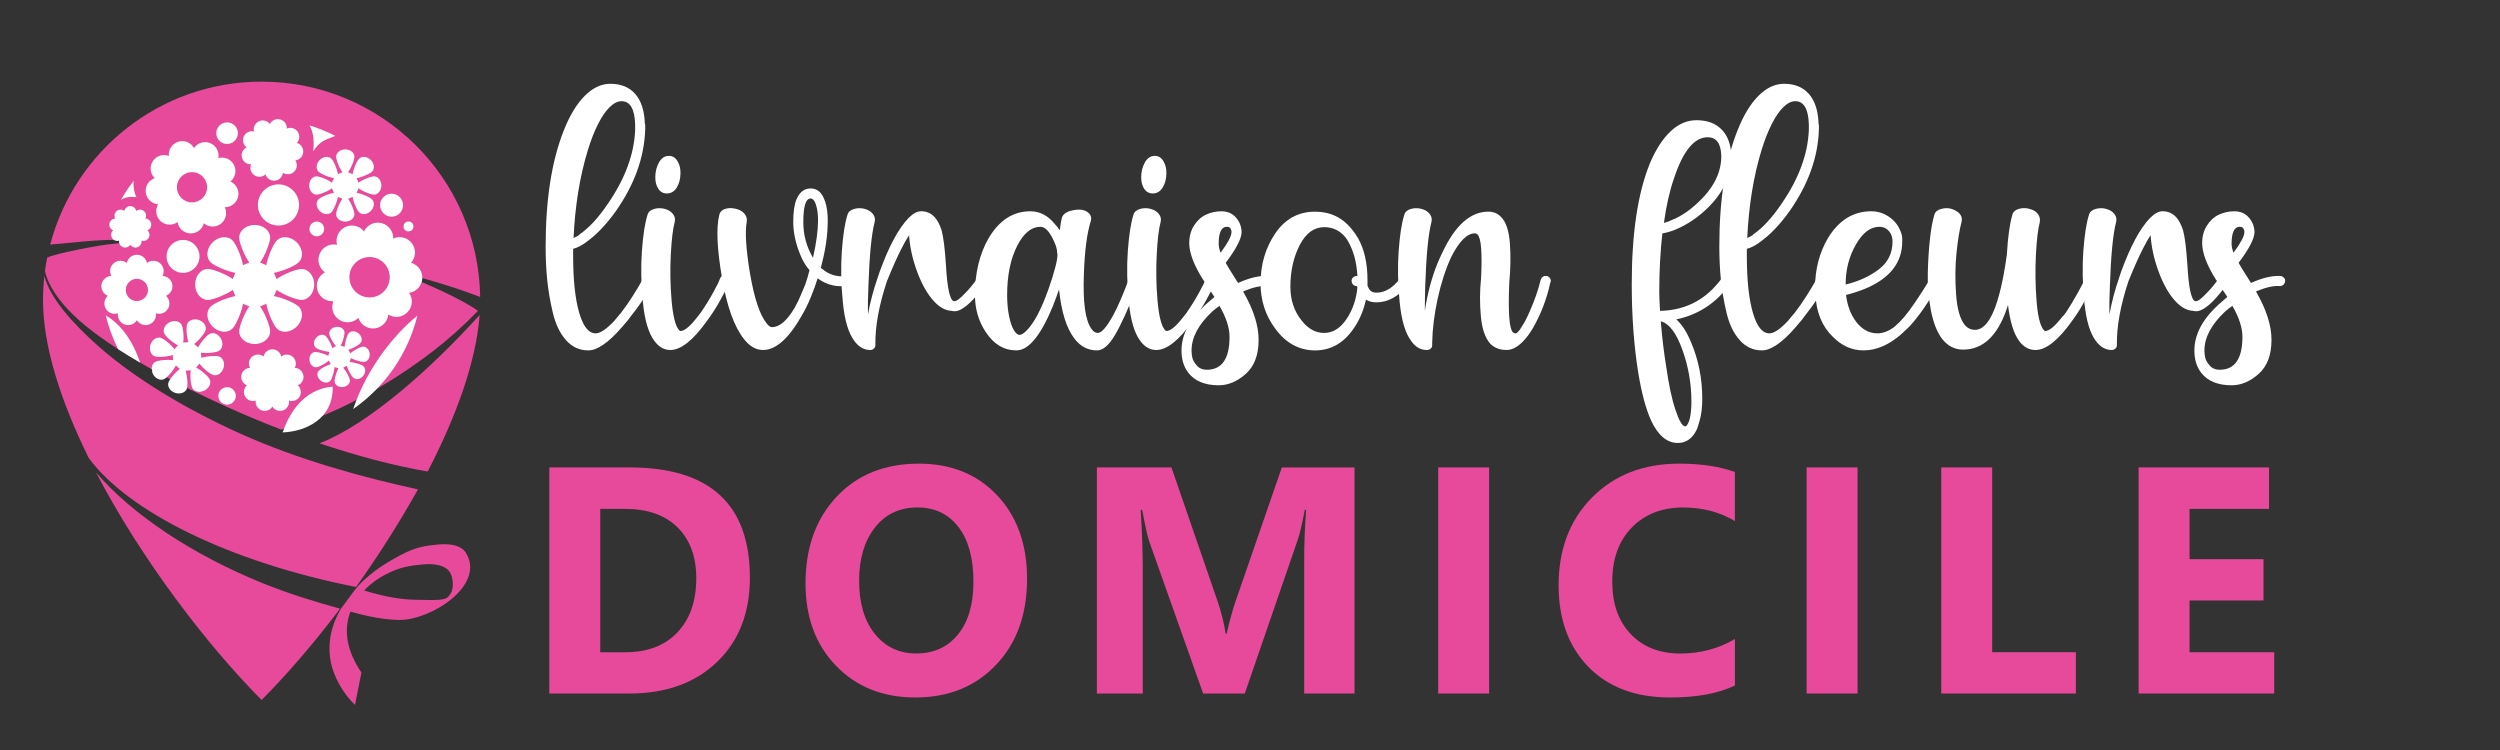 <?xml version="1.0" encoding="utf-8"?>
<!-- Generator: Adobe Illustrator 16.0.0, SVG Export Plug-In . SVG Version: 6.00 Build 0)  -->
<!DOCTYPE svg PUBLIC "-//W3C//DTD SVG 1.1 Basic//EN" "http://www.w3.org/Graphics/SVG/1.1/DTD/svg11-basic.dtd">
<svg version="1.1" baseProfile="basic" id="Calque_1" xmlns:x="http://ns.adobe.com/Extensibility/1.0/" xmlns:i="http://ns.adobe.com/AdobeIllustrator/10.0/" xmlns:graph="http://ns.adobe.com/Graphs/1.0/"
	 xmlns="http://www.w3.org/2000/svg" xmlns:xlink="http://www.w3.org/1999/xlink" x="0px" y="0px" width="200px" height="60px"
	 viewBox="0 0 200 60" xml:space="preserve">
<rect x="0" y="0" width="200" height="60" fill="#333333" stroke="none"/>
<path fill-rule="evenodd" clip-rule="evenodd" fill="#E74A9A" d="M20.929,55.999c-4.356-4.373-9.636-11.274-13.248-18.21
	c2.891,3.397,7.781,6.604,13.205,8.813c2.044,0.833,4.193,1.512,6.32,2.091C25.086,51.495,22.912,54.009,20.929,55.999
	L20.929,55.999z M32.091,44.384L32.091,44.384c-1.425,0.754-2.878,1.686-3.847,2.999l-0.983,1.334
	c-0.733,1.257-1.074,2.646-0.813,4.164c0.148,0.86,0.644,1.95,1.335,2.833c0.191,0.245,0.398,0.474,0.616,0.678l0.515-2.591
	c-0.563-0.812-0.963-1.749-1.094-2.512c-0.149-0.869-0.052-1.66,0.215-2.363c1.466,0.421,2.76,0.65,3.872,0.669
	c2.556,0.044,6.987-2.777,5.355-5.389c-0.339-0.541-1.152-0.741-2.178-0.648C34.057,43.651,33.283,43.754,32.091,44.384
	L32.091,44.384z M29.36,47.309L29.36,47.309c-0.095-0.027-0.254-0.056-0.187-0.125c0.483-0.492,1.05-0.898,1.635-1.208
	c1.171-0.619,2.026-0.732,3.038-0.824c1.016-0.092,1.819,0.104,2.152,0.637c0.265,0.423,0.366,1.433-0.08,1.863
	c-0.223,0.413-0.989,0.358-2.666,0.33C32.093,47.962,30.896,47.76,29.36,47.309L29.36,47.309z M7.101,36.645L7.101,36.645
	c3.144,4.272,11.196,8.306,21.384,10.314c1.712-2.385,3.514-5.23,4.954-7.81c-4.393-0.949-9.64-2.383-14.326-4.509
	c-4.288-1.945-8.287-4.337-11.222-6.924c-2.059-1.814-3.907-3.892-4.342-5.642C3.478,22.713,3.44,23.362,3.44,24.02
	C3.44,27.738,4.894,32.17,7.101,36.645L7.101,36.645z M3.596,21.683L3.596,21.683c0.048-0.362,0.108-0.721,0.179-1.075
	c0.742-0.353,4.279-1.026,5.211-1.092l1.438-0.16c-0.351-0.031-0.697-0.153-1.081-0.161c-1.613-0.032-3.507,0.225-5.328,0.37
	c1.97-7.5,8.795-13.034,16.914-13.034c9.572,0,17.348,7.691,17.486,17.23c-0.081-0.034-0.145-0.06-0.187-0.075
	c-2.146-0.803-4.465-1.495-6.935-2.083c2.822,1.021,5.816,2.432,6.944,3.266c-1.152,1.194-2.36,2.271-3.608,3.232
	c-3.599,2.771-8.116,5.26-12.134,6.263c-1.467-0.562-2.928-1.171-4.352-1.817c-5.247-2.38-9.905-5.046-12.276-7.351
	C4.759,24.118,3.875,22.909,3.596,21.683L3.596,21.683z M38.373,25.193L38.373,25.193c-0.286,3.769-1.889,8.153-4.159,12.527
	c-2.632-0.447-5.61-1.231-8.654-2.254C29.375,33.997,34.386,29.611,38.373,25.193z"/>
<g>
	<circle fill-rule="evenodd" clip-rule="evenodd" fill="#FFFFFF" cx="14.643" cy="20.512" r="1.317"/>
	<circle fill-rule="evenodd" clip-rule="evenodd" fill="#FFFFFF" cx="18.166" cy="10.656" r="0.864"/>
	<circle fill-rule="evenodd" clip-rule="evenodd" fill="#FFFFFF" cx="31.326" cy="16.415" r="0.919"/>
	<circle fill-rule="evenodd" clip-rule="evenodd" fill="#FFFFFF" cx="18.167" cy="31.671" r="0.698"/>
	<circle fill-rule="evenodd" clip-rule="evenodd" fill="#FFFFFF" cx="25.344" cy="18.314" r="0.589"/>
	<path fill-rule="evenodd" clip-rule="evenodd" fill="#FFFFFF" d="M22.278,18.043c0.907,0,1.646-0.74,1.646-1.647
		s-0.74-1.647-1.646-1.647c-0.907,0-1.647,0.74-1.647,1.647S21.371,18.043,22.278,18.043z"/>
	<path fill-rule="evenodd" clip-rule="evenodd" fill="#FFFFFF" d="M32.882,21.023c0.551,0.15,0.939,0.671,0.901,1.264
		s-0.49,1.059-1.056,1.138c0.325,0.47,0.287,1.118-0.122,1.547c-0.41,0.429-1.057,0.496-1.54,0.193
		c-0.053,0.568-0.498,1.041-1.088,1.106s-1.128-0.299-1.304-0.842c-0.405,0.402-1.051,0.478-1.545,0.148
		c-0.493-0.329-0.672-0.954-0.457-1.483c-0.569,0.047-1.112-0.31-1.279-0.879c-0.167-0.569,0.098-1.163,0.603-1.43
		c-0.466-0.33-0.652-0.952-0.414-1.496s0.823-0.828,1.381-0.708c-0.145-0.552,0.112-1.149,0.644-1.412
		c0.532-0.263,1.162-0.105,1.513,0.345c0.244-0.517,0.824-0.808,1.401-0.667c0.576,0.14,0.957,0.667,0.937,1.237
		c0.519-0.239,1.151-0.089,1.502,0.389C33.312,19.952,33.265,20.6,32.882,21.023L32.882,21.023z M29.565,20.563
		c-0.892,0-1.615,0.723-1.615,1.615c0,0.892,0.723,1.615,1.615,1.615s1.615-0.723,1.615-1.615
		C31.18,21.286,30.457,20.563,29.565,20.563z"/>
	<path fill-rule="evenodd" clip-rule="evenodd" fill="#FFFFFF" d="M23.749,11.434c0.319,0.095,0.538,0.404,0.508,0.748
		c-0.03,0.344-0.299,0.61-0.63,0.649c0.184,0.278,0.153,0.655-0.091,0.9c-0.245,0.245-0.622,0.275-0.899,0.092
		c-0.038,0.331-0.304,0.6-0.648,0.631c-0.344,0.03-0.653-0.189-0.749-0.507c-0.242,0.229-0.618,0.264-0.902,0.066
		c-0.283-0.198-0.379-0.564-0.247-0.87c-0.333,0.02-0.644-0.195-0.733-0.529c-0.09-0.334,0.072-0.676,0.369-0.825
		c-0.267-0.198-0.368-0.563-0.222-0.876s0.49-0.471,0.813-0.395c-0.077-0.324,0.08-0.668,0.394-0.814
		c0.313-0.146,0.678-0.046,0.877,0.22c0.149-0.297,0.491-0.46,0.825-0.371s0.549,0.4,0.53,0.733c0.305-0.132,0.671-0.037,0.87,0.246
		C24.012,10.815,23.977,11.193,23.749,11.434z"/>
	<path fill-rule="evenodd" clip-rule="evenodd" fill="#FFFFFF" d="M18.437,14.52c0.457,0.205,0.723,0.708,0.61,1.215
		s-0.566,0.851-1.066,0.843c0.218,0.45,0.098,1.006-0.314,1.323c-0.412,0.316-0.98,0.287-1.358-0.041
		c-0.122,0.485-0.572,0.834-1.091,0.812c-0.52-0.023-0.936-0.41-1.015-0.904c-0.405,0.293-0.974,0.272-1.357-0.08
		c-0.383-0.351-0.453-0.916-0.196-1.345c-0.499-0.036-0.921-0.418-0.988-0.934c-0.067-0.515,0.241-0.993,0.714-1.157
		c-0.359-0.348-0.437-0.912-0.158-1.35s0.823-0.606,1.291-0.427c-0.051-0.498,0.252-0.979,0.748-1.135s1.02,0.065,1.263,0.502
		c0.28-0.415,0.822-0.588,1.302-0.389c0.48,0.199,0.74,0.706,0.645,1.197c0.481-0.137,1.008,0.077,1.248,0.539
		C18.952,13.65,18.825,14.205,18.437,14.52L18.437,14.52z M15.361,13.772c-0.668,0-1.209,0.541-1.209,1.209s0.542,1.209,1.209,1.209
		s1.209-0.542,1.209-1.209S16.029,13.772,15.361,13.772z"/>
	<path fill-rule="evenodd" clip-rule="evenodd" fill="#FFFFFF" d="M12.995,22.076c0.383,0.011,0.718,0.289,0.788,0.68
		c0.069,0.392-0.151,0.768-0.507,0.909c0.287,0.254,0.365,0.683,0.166,1.028c-0.199,0.345-0.609,0.491-0.973,0.37
		c0.056,0.379-0.159,0.758-0.534,0.894c-0.374,0.136-0.782-0.016-0.983-0.342c-0.2,0.326-0.609,0.478-0.983,0.342
		s-0.59-0.515-0.534-0.894c-0.363,0.121-0.774-0.025-0.973-0.37c-0.199-0.345-0.121-0.773,0.166-1.028
		c-0.356-0.141-0.576-0.517-0.507-0.909c0.069-0.392,0.405-0.669,0.788-0.68c-0.182-0.337-0.109-0.767,0.196-1.023
		c0.305-0.255,0.741-0.253,1.041-0.015c0.077-0.375,0.409-0.657,0.807-0.657c0.398,0,0.73,0.282,0.807,0.658
		c0.3-0.238,0.736-0.241,1.041,0.015C13.104,21.31,13.177,21.739,12.995,22.076L12.995,22.076z M10.951,22.305
		c-0.491,0-0.889,0.398-0.889,0.889c0,0.491,0.398,0.89,0.889,0.89s0.89-0.398,0.89-0.89C11.84,22.703,11.442,22.305,10.951,22.305z
		"/>
	<path fill-rule="evenodd" clip-rule="evenodd" fill="#FFFFFF" d="M23.58,29.43c0.335,0.009,0.629,0.253,0.69,0.596
		s-0.132,0.673-0.444,0.796c0.251,0.222,0.319,0.598,0.145,0.9c-0.174,0.303-0.534,0.431-0.853,0.324
		c0.049,0.332-0.14,0.664-0.467,0.783s-0.686-0.014-0.861-0.299c-0.176,0.285-0.534,0.418-0.861,0.299s-0.517-0.451-0.468-0.783
		c-0.318,0.106-0.678-0.021-0.852-0.324c-0.174-0.302-0.105-0.677,0.145-0.9c-0.312-0.124-0.505-0.453-0.444-0.796
		c0.061-0.343,0.354-0.587,0.69-0.596c-0.16-0.295-0.096-0.672,0.172-0.896c0.267-0.224,0.648-0.222,0.912-0.013
		c0.067-0.329,0.358-0.576,0.707-0.576s0.64,0.248,0.707,0.577c0.263-0.209,0.645-0.211,0.912,0.013S23.739,29.135,23.58,29.43z"/>
	<path fill-rule="evenodd" clip-rule="evenodd" fill="#FFFFFF" d="M11.629,17.487c0.226,0.006,0.424,0.17,0.465,0.402
		c0.041,0.231-0.089,0.453-0.299,0.536c0.169,0.15,0.215,0.403,0.098,0.606c-0.117,0.203-0.359,0.29-0.574,0.218
		c0.033,0.224-0.094,0.447-0.315,0.528c-0.221,0.08-0.462-0.009-0.58-0.202c-0.119,0.193-0.36,0.282-0.581,0.202
		c-0.22-0.081-0.348-0.304-0.314-0.528c-0.214,0.072-0.457-0.015-0.574-0.218c-0.117-0.203-0.071-0.456,0.098-0.606
		c-0.21-0.083-0.34-0.305-0.299-0.536c0.041-0.231,0.238-0.396,0.464-0.402c-0.107-0.199-0.064-0.452,0.115-0.603
		c0.18-0.151,0.438-0.149,0.614-0.009c0.046-0.221,0.242-0.388,0.477-0.388c0.234,0,0.431,0.167,0.476,0.388
		c0.177-0.14,0.434-0.142,0.614,0.009C11.694,17.035,11.737,17.288,11.629,17.487z"/>
	<path fill-rule="evenodd" clip-rule="evenodd" fill="#FFFFFF" d="M27.917,13.674c0.075-0.117,0.14-0.242,0.198-0.368
		c0.087-0.187,0.237-0.557,0.237-0.763c0-0.056-0.01-0.112-0.028-0.165c-0.102-0.282-0.419-0.427-0.702-0.427
		c-0.284,0-0.601,0.145-0.703,0.427c-0.019,0.053-0.029,0.108-0.029,0.165c0,0.207,0.15,0.576,0.237,0.763
		c0.058,0.126,0.124,0.251,0.198,0.368l0.071,0.111l-0.125,0.043c-0.04,0.014-0.079,0.03-0.117,0.048l-0.119,0.058l-0.028-0.129
		c-0.03-0.135-0.072-0.27-0.12-0.4c-0.071-0.194-0.226-0.562-0.372-0.707c-0.04-0.04-0.086-0.072-0.137-0.096
		c-0.271-0.127-0.598-0.006-0.798,0.195c-0.201,0.2-0.322,0.527-0.195,0.798c0.024,0.051,0.056,0.097,0.096,0.137
		c0.146,0.146,0.514,0.301,0.707,0.372c0.13,0.048,0.265,0.09,0.4,0.12l0.129,0.029l-0.058,0.119
		c-0.019,0.038-0.035,0.077-0.049,0.117l-0.042,0.125l-0.112-0.071c-0.117-0.074-0.242-0.14-0.368-0.198
		c-0.187-0.087-0.557-0.237-0.763-0.237c-0.057,0-0.112,0.01-0.165,0.029c-0.282,0.102-0.427,0.418-0.427,0.702
		s0.145,0.601,0.427,0.702c0.053,0.02,0.108,0.029,0.165,0.029c0.206,0,0.576-0.15,0.763-0.237c0.126-0.058,0.25-0.124,0.368-0.198
		l0.111-0.071l0.043,0.125c0.014,0.04,0.03,0.079,0.048,0.117l0.058,0.119l-0.129,0.028c-0.135,0.03-0.27,0.072-0.4,0.12
		c-0.193,0.071-0.561,0.227-0.707,0.373c-0.04,0.04-0.072,0.086-0.096,0.137c-0.127,0.271-0.006,0.597,0.195,0.798
		s0.527,0.322,0.798,0.195c0.05-0.024,0.097-0.056,0.137-0.096c0.146-0.146,0.301-0.514,0.372-0.707c0.048-0.13,0.09-0.265,0.12-0.4
		l0.028-0.129l0.119,0.058c0.038,0.019,0.077,0.035,0.117,0.048l0.125,0.043l-0.071,0.111c-0.075,0.117-0.14,0.242-0.198,0.367
		c-0.086,0.187-0.237,0.557-0.237,0.763c0,0.057,0.01,0.112,0.029,0.165c0.102,0.282,0.418,0.427,0.703,0.427
		c0.283,0,0.6-0.145,0.702-0.427c0.019-0.053,0.028-0.108,0.028-0.165c0-0.207-0.15-0.576-0.237-0.763
		c-0.058-0.125-0.124-0.25-0.198-0.367l-0.071-0.111l0.125-0.043c0.04-0.014,0.079-0.03,0.117-0.048l0.119-0.058l0.028,0.129
		c0.03,0.135,0.072,0.27,0.12,0.4c0.07,0.193,0.227,0.562,0.372,0.707c0.04,0.04,0.086,0.072,0.138,0.096
		c0.271,0.127,0.598,0.006,0.797-0.195c0.201-0.201,0.323-0.527,0.195-0.798c-0.024-0.051-0.056-0.097-0.096-0.137
		c-0.146-0.146-0.514-0.301-0.707-0.373c-0.13-0.047-0.265-0.089-0.4-0.12l-0.129-0.028l0.058-0.119
		c0.019-0.038,0.035-0.077,0.049-0.117l0.043-0.125l0.111,0.071c0.117,0.075,0.242,0.14,0.368,0.198
		c0.187,0.086,0.556,0.237,0.762,0.237c0.058,0,0.113-0.01,0.166-0.029c0.282-0.101,0.426-0.418,0.426-0.702
		s-0.144-0.601-0.426-0.702c-0.053-0.019-0.108-0.029-0.166-0.029c-0.206,0-0.575,0.15-0.762,0.237
		c-0.126,0.058-0.251,0.124-0.368,0.198l-0.111,0.071l-0.043-0.125c-0.014-0.04-0.03-0.079-0.049-0.117l-0.058-0.119l0.129-0.029
		c0.136-0.03,0.271-0.072,0.4-0.12c0.193-0.071,0.562-0.227,0.707-0.372c0.04-0.04,0.071-0.086,0.096-0.137
		c0.128-0.271,0.006-0.598-0.195-0.798c-0.199-0.201-0.526-0.322-0.797-0.195c-0.052,0.024-0.098,0.056-0.138,0.096
		c-0.146,0.146-0.302,0.513-0.372,0.707c-0.048,0.13-0.09,0.265-0.12,0.4l-0.028,0.129l-0.119-0.058
		c-0.038-0.019-0.077-0.035-0.117-0.048l-0.125-0.043L27.917,13.674z"/>
	<path fill-rule="evenodd" clip-rule="evenodd" fill="#FFFFFF" d="M28.167,28.693c0.104,0.051,0.215,0.094,0.325,0.131
		c0.163,0.055,0.485,0.146,0.658,0.126c0.047-0.005,0.092-0.019,0.134-0.04c0.226-0.111,0.316-0.388,0.29-0.624
		s-0.177-0.487-0.42-0.545c-0.047-0.011-0.094-0.014-0.141-0.009c-0.172,0.02-0.466,0.179-0.614,0.269
		c-0.1,0.061-0.197,0.126-0.288,0.2l-0.087,0.071l-0.048-0.102c-0.016-0.032-0.033-0.063-0.052-0.093l-0.06-0.095l0.106-0.037
		c0.11-0.038,0.219-0.085,0.322-0.137c0.155-0.077,0.447-0.241,0.555-0.376c0.029-0.037,0.052-0.078,0.067-0.123
		c0.081-0.238-0.051-0.498-0.236-0.646c-0.186-0.148-0.468-0.219-0.683-0.088c-0.04,0.024-0.076,0.056-0.105,0.093
		c-0.108,0.135-0.204,0.456-0.245,0.624c-0.027,0.113-0.05,0.229-0.063,0.345l-0.012,0.112l-0.106-0.038
		c-0.034-0.012-0.067-0.022-0.102-0.03l-0.11-0.025l0.049-0.101c0.052-0.104,0.095-0.214,0.131-0.325
		c0.055-0.164,0.145-0.486,0.126-0.658c-0.005-0.047-0.019-0.092-0.039-0.135c-0.111-0.225-0.388-0.316-0.625-0.29
		c-0.236,0.026-0.486,0.176-0.544,0.42c-0.011,0.046-0.014,0.093-0.009,0.14c0.02,0.172,0.179,0.467,0.269,0.614
		c0.061,0.099,0.126,0.197,0.2,0.288l0.071,0.087l-0.102,0.049c-0.032,0.015-0.063,0.032-0.093,0.051l-0.095,0.061l-0.036-0.107
		c-0.038-0.11-0.085-0.218-0.137-0.322c-0.077-0.155-0.241-0.447-0.376-0.555c-0.037-0.029-0.078-0.052-0.123-0.067
		c-0.238-0.081-0.498,0.051-0.646,0.237s-0.219,0.469-0.088,0.683c0.025,0.04,0.056,0.075,0.093,0.105
		c0.136,0.108,0.457,0.203,0.625,0.244c0.113,0.027,0.229,0.05,0.344,0.063l0.113,0.012l-0.038,0.106
		c-0.012,0.033-0.022,0.067-0.03,0.102l-0.025,0.11l-0.101-0.05c-0.104-0.051-0.215-0.094-0.325-0.131
		c-0.164-0.055-0.486-0.146-0.658-0.126c-0.047,0.005-0.092,0.019-0.135,0.04c-0.225,0.111-0.316,0.388-0.29,0.624
		c0.026,0.236,0.176,0.486,0.42,0.545c0.046,0.011,0.093,0.014,0.14,0.009c0.172-0.019,0.467-0.179,0.614-0.269
		c0.1-0.06,0.198-0.126,0.289-0.2l0.087-0.071l0.048,0.102c0.015,0.032,0.033,0.063,0.051,0.093l0.061,0.095l-0.107,0.037
		c-0.11,0.038-0.218,0.085-0.322,0.137c-0.155,0.077-0.447,0.241-0.555,0.376c-0.029,0.037-0.052,0.078-0.067,0.123
		c-0.081,0.238,0.051,0.498,0.236,0.646c0.186,0.148,0.469,0.219,0.683,0.088c0.04-0.025,0.075-0.056,0.105-0.093
		c0.108-0.135,0.203-0.457,0.244-0.624c0.028-0.113,0.051-0.229,0.063-0.345l0.012-0.112l0.106,0.038
		c0.033,0.012,0.067,0.021,0.102,0.029l0.11,0.025l-0.05,0.101c-0.051,0.104-0.094,0.215-0.131,0.325
		c-0.054,0.164-0.146,0.486-0.126,0.658c0.005,0.047,0.019,0.092,0.04,0.135c0.111,0.225,0.388,0.316,0.624,0.29
		s0.486-0.176,0.545-0.42c0.011-0.046,0.014-0.093,0.008-0.14c-0.019-0.172-0.179-0.466-0.268-0.614
		c-0.061-0.1-0.127-0.197-0.2-0.288l-0.07-0.087l0.101-0.049c0.032-0.015,0.063-0.032,0.093-0.051l0.095-0.06l0.037,0.106
		c0.038,0.11,0.085,0.219,0.137,0.323c0.077,0.154,0.241,0.447,0.376,0.555c0.037,0.029,0.079,0.052,0.123,0.067
		c0.238,0.081,0.498-0.051,0.646-0.237s0.219-0.469,0.088-0.683c-0.025-0.04-0.056-0.076-0.093-0.105
		c-0.135-0.108-0.457-0.203-0.624-0.244c-0.113-0.028-0.229-0.05-0.345-0.063l-0.112-0.012l0.038-0.106
		c0.012-0.034,0.022-0.067,0.03-0.102l0.025-0.11L28.167,28.693z"/>
	<path fill-rule="evenodd" clip-rule="evenodd" fill="#FFFFFF" d="M19.854,24.639c-0.123,0.193-0.23,0.399-0.327,0.606
		c-0.109,0.235-0.207,0.48-0.283,0.727c-0.048,0.158-0.108,0.373-0.108,0.539c0,0.097,0.017,0.193,0.05,0.284
		c0.079,0.217,0.24,0.394,0.434,0.516c0.225,0.141,0.49,0.209,0.754,0.209s0.53-0.068,0.754-0.209
		c0.194-0.122,0.355-0.299,0.434-0.516c0.033-0.091,0.05-0.188,0.05-0.284c0-0.166-0.06-0.381-0.108-0.539
		c-0.076-0.247-0.174-0.492-0.283-0.727c-0.096-0.207-0.204-0.413-0.327-0.606l-0.087-0.137l0.153-0.053
		c0.067-0.023,0.132-0.05,0.196-0.082l0.146-0.071l0.035,0.158c0.049,0.224,0.119,0.445,0.197,0.66
		c0.089,0.243,0.193,0.485,0.314,0.714c0.077,0.146,0.187,0.34,0.304,0.457c0.069,0.069,0.148,0.124,0.236,0.166
		c0.208,0.098,0.449,0.109,0.671,0.058c0.259-0.059,0.495-0.198,0.682-0.385c0.187-0.187,0.326-0.423,0.385-0.682
		c0.051-0.223,0.04-0.463-0.058-0.671c-0.042-0.088-0.097-0.167-0.166-0.236c-0.117-0.117-0.311-0.227-0.457-0.304
		c-0.229-0.121-0.471-0.225-0.714-0.314c-0.214-0.079-0.436-0.148-0.659-0.197l-0.159-0.035l0.071-0.146
		c0.031-0.064,0.058-0.129,0.081-0.196l0.053-0.153l0.137,0.086c0.193,0.123,0.399,0.231,0.606,0.327
		c0.235,0.109,0.48,0.207,0.727,0.283c0.158,0.049,0.373,0.108,0.539,0.108c0.097,0,0.192-0.017,0.284-0.05
		c0.217-0.078,0.394-0.24,0.516-0.434c0.141-0.224,0.209-0.49,0.209-0.754s-0.068-0.53-0.209-0.754
		c-0.122-0.194-0.299-0.355-0.516-0.434c-0.092-0.033-0.188-0.05-0.284-0.05c-0.166,0-0.381,0.06-0.539,0.108
		c-0.247,0.077-0.492,0.174-0.727,0.283c-0.207,0.096-0.413,0.204-0.606,0.327l-0.137,0.087l-0.053-0.153
		c-0.023-0.067-0.05-0.132-0.082-0.196l-0.071-0.146l0.158-0.035c0.224-0.05,0.445-0.119,0.66-0.197
		c0.243-0.089,0.485-0.193,0.714-0.314c0.146-0.077,0.34-0.187,0.457-0.304c0.068-0.068,0.124-0.148,0.166-0.236
		c0.098-0.209,0.109-0.449,0.058-0.671c-0.059-0.259-0.198-0.495-0.385-0.682c-0.187-0.187-0.423-0.326-0.682-0.385
		c-0.223-0.051-0.463-0.04-0.671,0.058c-0.088,0.042-0.167,0.097-0.236,0.166c-0.117,0.117-0.227,0.312-0.304,0.458
		c-0.121,0.229-0.225,0.471-0.314,0.714c-0.079,0.215-0.148,0.437-0.197,0.66l-0.035,0.158l-0.146-0.071
		c-0.064-0.031-0.129-0.058-0.196-0.081l-0.153-0.053l0.087-0.137c0.123-0.192,0.231-0.398,0.327-0.606
		c0.109-0.234,0.207-0.479,0.283-0.727c0.049-0.157,0.108-0.373,0.108-0.538c0-0.097-0.017-0.193-0.05-0.284
		c-0.078-0.217-0.24-0.394-0.434-0.516c-0.224-0.142-0.49-0.209-0.754-0.209s-0.53,0.068-0.754,0.209
		c-0.193,0.122-0.355,0.298-0.434,0.516c-0.033,0.091-0.05,0.187-0.05,0.284c0,0.166,0.06,0.381,0.108,0.538
		c0.077,0.248,0.174,0.493,0.283,0.727c0.096,0.208,0.204,0.414,0.327,0.606l0.087,0.137l-0.153,0.053
		c-0.067,0.023-0.132,0.05-0.196,0.081l-0.146,0.071l-0.035-0.158c-0.05-0.223-0.119-0.445-0.197-0.66
		c-0.089-0.243-0.193-0.485-0.314-0.714c-0.077-0.146-0.187-0.34-0.304-0.458c-0.068-0.068-0.148-0.124-0.236-0.166
		c-0.209-0.098-0.449-0.109-0.671-0.058c-0.259,0.059-0.495,0.198-0.682,0.385c-0.187,0.187-0.326,0.423-0.385,0.682
		c-0.051,0.223-0.04,0.462,0.058,0.671c0.042,0.087,0.097,0.167,0.166,0.236c0.117,0.117,0.312,0.227,0.458,0.304
		c0.229,0.121,0.471,0.225,0.714,0.314c0.215,0.078,0.437,0.147,0.66,0.197l0.158,0.035l-0.071,0.146
		c-0.031,0.063-0.058,0.129-0.081,0.196l-0.053,0.153l-0.137-0.087c-0.192-0.123-0.398-0.23-0.605-0.327
		c-0.235-0.109-0.48-0.207-0.728-0.283c-0.157-0.048-0.373-0.108-0.538-0.108c-0.097,0-0.192,0.017-0.284,0.05
		c-0.217,0.079-0.394,0.24-0.516,0.434c-0.142,0.225-0.209,0.49-0.209,0.754s0.068,0.53,0.209,0.754
		c0.122,0.194,0.298,0.355,0.516,0.434c0.092,0.033,0.187,0.05,0.284,0.05c0.166,0,0.381-0.06,0.538-0.108
		c0.248-0.076,0.493-0.174,0.728-0.283c0.207-0.096,0.413-0.204,0.605-0.327l0.137-0.087l0.053,0.153
		c0.023,0.067,0.05,0.132,0.081,0.196l0.071,0.146l-0.158,0.035c-0.223,0.049-0.445,0.119-0.66,0.197
		c-0.243,0.089-0.485,0.193-0.714,0.314c-0.146,0.077-0.34,0.187-0.458,0.304c-0.068,0.069-0.124,0.148-0.166,0.236
		c-0.098,0.208-0.109,0.449-0.058,0.671c0.059,0.259,0.198,0.495,0.385,0.682c0.187,0.187,0.423,0.326,0.682,0.385
		c0.223,0.051,0.462,0.04,0.671-0.058c0.088-0.042,0.167-0.097,0.236-0.166c0.117-0.117,0.228-0.312,0.304-0.457
		c0.121-0.229,0.225-0.471,0.314-0.714c0.079-0.214,0.147-0.436,0.197-0.659l0.035-0.159l0.146,0.071
		c0.063,0.031,0.129,0.058,0.196,0.081l0.153,0.053L19.854,24.639z"/>
	<path fill-rule="evenodd" clip-rule="evenodd" fill="#FFFFFF" d="M15.636,27.433c0.113-0.094,0.22-0.199,0.32-0.308
		c0.148-0.161,0.42-0.486,0.486-0.695c0.019-0.057,0.026-0.116,0.024-0.176c-0.012-0.318-0.285-0.567-0.572-0.659
		s-0.654-0.048-0.848,0.204c-0.037,0.048-0.064,0.101-0.083,0.158c-0.067,0.208-0.035,0.631-0.008,0.849
		c0.019,0.146,0.044,0.293,0.082,0.436l0.036,0.135l-0.14,0.003c-0.045,0.001-0.09,0.005-0.134,0.011l-0.139,0.02l0.013-0.14
		c0.014-0.147,0.015-0.297,0.009-0.444c-0.009-0.219-0.047-0.641-0.148-0.835c-0.027-0.054-0.063-0.101-0.107-0.142
		c-0.233-0.217-0.603-0.2-0.87-0.062c-0.268,0.138-0.497,0.428-0.456,0.744c0.007,0.06,0.025,0.116,0.053,0.17
		c0.101,0.195,0.422,0.471,0.595,0.605c0.116,0.09,0.238,0.176,0.366,0.25l0.121,0.071l-0.097,0.101
		c-0.031,0.033-0.06,0.067-0.087,0.103l-0.084,0.112l-0.09-0.107c-0.094-0.113-0.199-0.22-0.308-0.32
		c-0.161-0.148-0.486-0.42-0.695-0.486c-0.057-0.019-0.116-0.027-0.176-0.024c-0.318,0.011-0.566,0.285-0.659,0.572
		c-0.092,0.287-0.048,0.655,0.204,0.849c0.048,0.036,0.101,0.064,0.158,0.083c0.208,0.067,0.631,0.035,0.848,0.008
		c0.146-0.018,0.294-0.044,0.437-0.082l0.135-0.036l0.003,0.14c0.001,0.045,0.005,0.09,0.011,0.134l0.02,0.139l-0.14-0.013
		c-0.147-0.013-0.297-0.015-0.444-0.008c-0.219,0.009-0.641,0.047-0.835,0.147c-0.054,0.027-0.101,0.063-0.142,0.107
		c-0.124,0.133-0.171,0.31-0.164,0.487l0.026,0.015l0.029,0.261c0.014,0.038,0.029,0.073,0.047,0.108
		c0.138,0.268,0.429,0.497,0.744,0.456c0.06-0.008,0.117-0.025,0.17-0.053c0.194-0.101,0.471-0.422,0.605-0.595
		c0.09-0.116,0.176-0.239,0.25-0.366l0.071-0.122l0.101,0.097c0.033,0.031,0.067,0.06,0.103,0.086l0.112,0.084l-0.107,0.09
		c-0.113,0.094-0.22,0.199-0.32,0.307c-0.148,0.161-0.42,0.487-0.487,0.695c-0.018,0.057-0.026,0.116-0.024,0.176
		c0.011,0.317,0.285,0.567,0.572,0.659c0.287,0.092,0.654,0.048,0.849-0.205c0.036-0.047,0.064-0.1,0.083-0.156
		c0.067-0.209,0.035-0.632,0.008-0.849c-0.018-0.146-0.044-0.293-0.082-0.436l-0.036-0.135l0.14-0.003
		c0.045-0.001,0.09-0.005,0.134-0.011l0.139-0.02l-0.013,0.14c-0.013,0.146-0.015,0.296-0.008,0.444
		c0.009,0.218,0.047,0.641,0.147,0.835c0.027,0.054,0.063,0.101,0.107,0.142c0.233,0.217,0.603,0.199,0.871,0.062
		c0.268-0.138,0.497-0.429,0.456-0.744c-0.008-0.06-0.025-0.117-0.053-0.17c-0.101-0.195-0.422-0.471-0.595-0.605
		c-0.116-0.09-0.239-0.176-0.366-0.25L15.684,29.4l0.097-0.102c0.031-0.032,0.061-0.067,0.087-0.103l0.084-0.112l0.089,0.108
		c0.094,0.113,0.199,0.22,0.308,0.32c0.161,0.148,0.487,0.419,0.695,0.486c0.057,0.019,0.117,0.026,0.176,0.024
		c0.318-0.012,0.567-0.285,0.659-0.572s0.048-0.654-0.204-0.848c-0.047-0.037-0.1-0.064-0.157-0.083
		c-0.209-0.066-0.631-0.035-0.849-0.008c-0.146,0.019-0.293,0.044-0.436,0.082l-0.135,0.036l-0.003-0.14
		c-0.001-0.045-0.005-0.09-0.011-0.134l-0.02-0.139l0.14,0.013c0.146,0.014,0.296,0.015,0.444,0.009
		c0.218-0.009,0.641-0.047,0.835-0.147c0.053-0.027,0.101-0.064,0.142-0.108c0.217-0.233,0.2-0.603,0.062-0.87
		c-0.138-0.268-0.429-0.497-0.744-0.456c-0.06,0.008-0.117,0.025-0.17,0.053c-0.195,0.101-0.471,0.422-0.605,0.595
		c-0.09,0.116-0.177,0.239-0.25,0.366l-0.071,0.122l-0.101-0.097c-0.032-0.031-0.067-0.06-0.103-0.087l-0.112-0.084L15.636,27.433z"
		/>
	<circle fill-rule="evenodd" clip-rule="evenodd" fill="#FFFFFF" cx="32.68" cy="18.116" r="0.395"/>
	<path fill-rule="evenodd" clip-rule="evenodd" fill="#FFFFFF" d="M33.389,25.251c-0.753,3.077-2.614,5.718-5.138,7.475
		c0.147-0.424,0.299-0.811,0.437-1.135C29.65,29.316,31.363,26.901,33.389,25.251z"/>
	<path fill-rule="evenodd" clip-rule="evenodd" fill="#FFFFFF" d="M9.449,27.932c-0.426-0.851-0.76-1.755-0.99-2.701
		c1.012,0.587,1.896,1.64,2.512,3.132c0.087,0.211,0.167,0.427,0.24,0.647C10.593,28.649,10.004,28.289,9.449,27.932z"/>
</g>
<path fill-rule="evenodd" clip-rule="evenodd" fill="#FFFFFF" d="M24.76,10.032c0.716,0.221,1.406,0.502,2.063,0.837
	c-0.833,0.342-1.233,0.403-1.777,1.25C25.141,11.46,25.125,10.656,24.76,10.032z"/>
<path fill-rule="evenodd" clip-rule="evenodd" fill="#FFFFFF" d="M9.678,15.992c0.305-0.539,0.648-1.054,1.026-1.541
	c-0.063,0.412,0.028,0.997,0.214,1.318C10.204,15.718,9.979,15.808,9.678,15.992z"/>
<path fill-rule="evenodd" clip-rule="evenodd" fill="#FFFFFF" d="M22.61,34.593c0.988-2.863,2.806-3.579,4.005-3.657
	C26.68,33.535,24.409,34.532,22.61,34.593z"/>
<g>
	<path fill="#FFFFFF" d="M52.207,22.42v0.031v0.031v0.031c0,0.021,0,0.037,0,0.047c0,0.011-0.01,0.026-0.031,0.046
		c-0.248,0.682-0.857,1.633-1.829,2.852c-0.021,0.042-0.042,0.073-0.063,0.093c-0.186,0.228-0.362,0.434-0.527,0.62
		c-1.075,1.24-1.974,1.86-2.697,1.86c-0.703,0-1.297-0.274-1.782-0.821c-0.485-0.548-0.837-1.281-1.054-2.201
		c-0.217-0.919-0.367-1.798-0.449-2.635c-0.083-0.837-0.124-1.721-0.124-2.65c0-3.761,0.485-6.861,1.457-9.3
		c0.475-1.199,1.033-2.119,1.674-2.76c0.64-0.64,1.322-0.961,2.045-0.961c0.848,0,1.509,0.269,1.984,0.806
		c0.475,0.538,0.733,1.313,0.775,2.325c0,0.021,0,0.042,0,0.062c0.021,0.042,0.031,0.073,0.031,0.093c0,0.021,0,0.042,0,0.062
		c0,0.021,0,0.052,0,0.093c0,0.062,0,0.104,0,0.124v0.062c-0.063,2.232-0.848,4.423-2.356,6.572
		c-0.786,1.096-1.581,1.922-2.387,2.48l-0.031,0.031c-0.352,0.248-0.682,0.414-0.992,0.496c0,0.186,0,0.372,0,0.558
		c0,1.922,0.16,3.436,0.48,4.542c0.32,1.106,0.76,1.659,1.318,1.659c0.372,0,0.868-0.331,1.488-0.992
		c0.145-0.165,0.29-0.341,0.434-0.527c0.082-0.082,0.134-0.144,0.155-0.186c0.558-0.723,1.136-1.622,1.736-2.697l0.031-0.031
		l0.031-0.031c0-0.02,0.005-0.031,0.016-0.031c0.01,0,0.015-0.01,0.015-0.031h0.031c0.041-0.021,0.072-0.042,0.093-0.063h0.031
		h0.031h0.031h0.031h0.031h0.031h0.031h0.032h0.031C51.979,22.1,52,22.11,52.021,22.11c0,0.021,0.01,0.031,0.031,0.031l0.031,0.031
		c0.062,0.042,0.103,0.093,0.124,0.155v0.031v0.031C52.207,22.41,52.207,22.42,52.207,22.42z M47.03,12.004
		c-0.641,2.087-1.023,4.433-1.147,7.037c0.145-0.062,0.299-0.144,0.465-0.248v-0.031c0.764-0.517,1.529-1.344,2.293-2.48
		c1.364-1.984,2.087-3.937,2.17-5.858c0-0.083,0-0.145,0-0.187c0-0.021,0-0.051,0-0.093v-0.063v-0.031c0-0.021,0-0.036,0-0.046
		c0-0.01,0-0.036,0-0.078c-0.042-1.219-0.403-1.829-1.085-1.829c-0.31,0-0.626,0.155-0.945,0.465
		c-0.321,0.31-0.631,0.759-0.93,1.349C47.552,10.5,47.278,11.198,47.03,12.004z"/>
	<path fill="#FFFFFF" d="M58.082,22.079c0.258,0.083,0.345,0.249,0.263,0.496c-0.083,0.248-0.31,0.703-0.682,1.364
		c-0.31,0.579-0.672,1.147-1.085,1.705C55.462,27.214,54.48,28,53.632,28c-0.496,0-0.919-0.238-1.271-0.713
		c-0.476-0.62-0.786-1.659-0.93-3.116c-0.145-1.457-0.17-2.826-0.077-4.107c0.093-1.281,0.243-2.242,0.449-2.883
		c0.062-0.228,0.237-0.383,0.527-0.465c0.289-0.083,0.579-0.083,0.868,0c0.289,0.083,0.506,0.223,0.651,0.418
		c0.145,0.197,0.186,0.409,0.124,0.635c-0.145,0.538-0.248,1.411-0.31,2.62c-0.063,1.209-0.042,2.418,0.062,3.627
		c0.104,1.208,0.29,1.989,0.558,2.34c0.062,0.083,0.113,0.124,0.155,0.124c0.331,0,0.795-0.393,1.395-1.178
		c0.041-0.041,0.072-0.082,0.093-0.124c0.041-0.063,0.082-0.114,0.124-0.155c0.373-0.538,0.708-1.08,1.008-1.627
		c0.299-0.547,0.47-0.894,0.512-1.039C57.652,22.089,57.823,21.997,58.082,22.079z M53.354,15.476c-0.332,0-0.579-0.155-0.744-0.465
		c-0.125-0.227-0.186-0.506-0.186-0.837c0-0.434,0.098-0.826,0.294-1.178c0.196-0.352,0.459-0.527,0.791-0.527
		c0.331,0,0.578,0.176,0.744,0.527c0.124,0.228,0.186,0.506,0.186,0.837c0,0.455-0.098,0.842-0.294,1.163
		C53.948,15.316,53.684,15.476,53.354,15.476z"/>
	<path fill="#FFFFFF" d="M68.233,22.42c0,0.042-0.005,0.088-0.015,0.14c-0.011,0.052-0.031,0.098-0.063,0.139
		c-0.031,0.042-0.072,0.078-0.124,0.108c-0.052,0.032-0.098,0.047-0.14,0.047c-0.93,0.145-1.757-0.051-2.48-0.589
		c-0.083,0.248-0.166,0.497-0.248,0.744c-0.021,0.042-0.042,0.093-0.062,0.155c-0.269,0.744-0.558,1.385-0.868,1.922
		C63.16,27.029,62.095,28,61.042,28c-0.559,0-1.065-0.29-1.52-0.868c-0.786-0.992-1.375-2.635-1.767-4.929
		c-0.393-2.293-0.465-3.957-0.217-4.991c0.042-0.227,0.181-0.388,0.418-0.48c0.237-0.093,0.517-0.109,0.837-0.046
		c0.32,0.062,0.568,0.191,0.744,0.388c0.176,0.196,0.243,0.418,0.201,0.666c-0.145,0.806-0.062,2.16,0.249,4.062
		c0.351,2.067,0.806,3.431,1.364,4.092c0.144,0.186,0.279,0.279,0.403,0.279c0.599,0,1.198-0.506,1.798-1.519
		c0.103-0.186,0.206-0.382,0.31-0.589c0.186-0.413,0.372-0.848,0.558-1.302c0.124-0.352,0.237-0.734,0.341-1.147
		c-0.29-0.331-0.532-0.733-0.729-1.209c-0.197-0.475-0.341-0.935-0.434-1.379c-0.093-0.444-0.139-0.863-0.139-1.256
		c0-0.785,0.082-1.384,0.248-1.798c0.248-0.599,0.63-0.898,1.147-0.898c0.248,0,0.47,0.077,0.667,0.232
		c0.196,0.154,0.361,0.434,0.496,0.837c0.134,0.403,0.202,0.904,0.202,1.503c0,1.178-0.186,2.439-0.558,3.782
		c0.02,0.021,0.051,0.042,0.093,0.063c0.558,0.496,1.229,0.692,2.015,0.588c0.103-0.02,0.201,0,0.294,0.063
		C68.155,22.203,68.212,22.296,68.233,22.42z M65.04,20.622c0.269-1.198,0.403-2.19,0.403-2.976c0-0.413-0.037-0.764-0.108-1.054
		c-0.073-0.289-0.151-0.48-0.233-0.573c-0.083-0.093-0.166-0.14-0.248-0.14c-0.393,0-0.589,0.631-0.589,1.891
		C64.265,18.804,64.523,19.754,65.04,20.622z"/>
	<path fill="#FFFFFF" d="M78.757,22.141c0.217,0.145,0.253,0.331,0.108,0.558c-0.352,0.496-0.724,0.951-1.116,1.364
		c-0.559,0.558-1.013,0.837-1.364,0.837c-0.083,0-0.166-0.01-0.248-0.031c-0.496-0.021-0.972-0.279-1.426-0.775
		c-0.517-0.558-0.961-1.338-1.333-2.34c-0.372-1.002-0.589-1.979-0.651-2.93c-0.186,0.269-0.393,0.631-0.62,1.085
		c-0.31,0.6-0.693,1.457-1.147,2.573c-0.641,1.922-0.951,3.627-0.93,5.115v0.031c0,0.104-0.042,0.191-0.124,0.264
		C69.824,27.964,69.731,28,69.627,28c-0.496,0-0.92-0.238-1.271-0.713c-0.476-0.62-0.786-1.659-0.93-3.116s-0.17-2.826-0.077-4.107
		c0.093-1.281,0.243-2.242,0.45-2.883c0.062-0.228,0.237-0.383,0.527-0.465c0.289-0.083,0.579-0.083,0.868,0
		c0.29,0.083,0.507,0.223,0.651,0.418c0.145,0.197,0.187,0.409,0.125,0.635c-0.248,0.951-0.414,2.646-0.496,5.084
		c-0.042,0.868-0.052,1.632-0.031,2.293c0.165-0.95,0.423-1.932,0.775-2.945c0.041-0.144,0.093-0.299,0.155-0.465
		c0.744-2.046,1.519-3.482,2.325-4.309c0.351-0.351,0.682-0.527,0.992-0.527c0.785,0,1.333,0.517,1.644,1.55
		c0.144,0.538,0.258,1.457,0.341,2.759c0.103,1.819,0.31,2.78,0.62,2.883c0.041,0,0.072,0,0.093,0c0.144,0,0.413-0.206,0.806-0.62
		c0.351-0.351,0.692-0.765,1.023-1.24C78.359,22.027,78.54,21.997,78.757,22.141z"/>
	<path fill="#FFFFFF" d="M90.831,22.11c0.187,0.062,0.279,0.176,0.279,0.341c0,0.062-0.011,0.113-0.031,0.155
		c-0.021,0.062-0.073,0.197-0.155,0.403c-0.662,1.695-1.235,2.956-1.72,3.782c-0.486,0.827-0.967,1.24-1.442,1.24
		c-0.723,0-1.323-0.31-1.798-0.93c-0.641-0.826-1.054-2.139-1.24-3.937c-0.042,0.124-0.093,0.259-0.155,0.403v0.031
		c-0.124,0.331-0.238,0.63-0.341,0.898c-0.971,2.356-1.942,3.534-2.914,3.534c-0.992,0-1.809-0.485-2.449-1.457
		c-0.579-0.868-0.869-1.86-0.869-2.976c0-1.756,0.361-3.266,1.085-4.526c0.847-1.446,1.963-2.17,3.348-2.17
		c0.765,0,1.426,0.352,1.984,1.054c0.124,0.124,0.249,0.279,0.373,0.465c0.041-0.393,0.093-0.713,0.155-0.962
		c0.062-0.268,0.289-0.464,0.682-0.588c0.702-0.186,1.208-0.114,1.519,0.217c0.145,0.166,0.187,0.362,0.124,0.589
		c-0.31,0.972-0.496,2.408-0.558,4.309c-0.083,2.232,0.124,3.679,0.62,4.34c0.144,0.207,0.31,0.31,0.496,0.31
		c0.31,0,0.733-0.496,1.271-1.489c0.33-0.619,0.712-1.498,1.147-2.635c0.041-0.082,0.072-0.144,0.092-0.186
		C90.418,22.079,90.583,22.007,90.831,22.11z M84.601,20.343c-0.021-0.062-0.031-0.113-0.031-0.155c0-0.31-0.145-0.729-0.434-1.255
		c-0.29-0.527-0.589-0.79-0.899-0.79c-0.724,0-1.343,0.506-1.86,1.519c-0.537,1.054-0.806,2.367-0.806,3.938
		c0,0.62,0.052,1.183,0.155,1.689c0.104,0.506,0.232,0.883,0.388,1.131c0.155,0.248,0.305,0.372,0.45,0.372
		c0.144,0,0.331-0.113,0.558-0.341c0.6-0.6,1.188-1.715,1.767-3.348C84.362,21.738,84.601,20.818,84.601,20.343z"/>
	<path fill="#FFFFFF" d="M96.953,22.079c0.259,0.083,0.348,0.249,0.265,0.496c-0.084,0.248-0.311,0.703-0.683,1.364
		c-0.311,0.579-0.672,1.147-1.086,1.705C94.334,27.214,93.352,28,92.505,28c-0.496,0-0.92-0.238-1.271-0.713
		c-0.476-0.62-0.786-1.659-0.93-3.116s-0.17-2.826-0.077-4.107c0.093-1.281,0.243-2.242,0.449-2.883
		c0.063-0.228,0.238-0.383,0.527-0.465c0.289-0.083,0.578-0.083,0.868,0s0.506,0.223,0.651,0.418
		c0.145,0.197,0.186,0.409,0.125,0.635c-0.145,0.538-0.249,1.411-0.31,2.62c-0.062,1.209-0.042,2.418,0.062,3.627
		c0.104,1.208,0.29,1.989,0.559,2.34c0.062,0.083,0.113,0.124,0.155,0.124c0.331,0,0.795-0.393,1.395-1.178
		c0.041-0.041,0.073-0.082,0.093-0.124c0.041-0.063,0.083-0.114,0.124-0.155c0.372-0.538,0.708-1.08,1.008-1.627
		s0.469-0.894,0.512-1.039C96.525,22.089,96.696,21.997,96.953,22.079z M92.226,15.476c-0.331,0-0.579-0.155-0.744-0.465
		c-0.124-0.227-0.186-0.506-0.186-0.837c0-0.434,0.098-0.826,0.295-1.178c0.196-0.352,0.459-0.527,0.79-0.527
		s0.579,0.176,0.744,0.527c0.124,0.228,0.186,0.506,0.186,0.837c0,0.455-0.098,0.842-0.294,1.163
		C92.82,15.316,92.556,15.476,92.226,15.476z"/>
	<path fill="#FFFFFF" d="M101.433,22.079c0.104,0.021,0.19,0.073,0.264,0.155c0.072,0.083,0.098,0.176,0.077,0.279
		c0,0.062-0.021,0.125-0.062,0.186c-0.043,0.063-0.094,0.108-0.155,0.14c-0.063,0.031-0.124,0.046-0.187,0.046
		c-0.517-0.041-1.158,0.104-1.922,0.434c0.827,1.426,1.24,2.718,1.24,3.875c0,1.199-0.341,2.103-1.023,2.713
		c-0.682,0.61-1.405,0.915-2.169,0.915c-1.116,0-1.932-0.342-2.449-1.023c-0.352-0.477-0.527-1.054-0.527-1.736v-0.031
		c0-1.26,0.641-2.48,1.922-3.658c0.228-0.207,0.465-0.414,0.713-0.62c-0.124-0.186-0.273-0.413-0.45-0.682
		c-0.176-0.269-0.315-0.485-0.418-0.651l-0.031-0.031c-0.745-1.178-1.117-2.159-1.117-2.945c0-0.537,0.13-1.007,0.389-1.41
		c0.258-0.403,0.578-0.692,0.96-0.868c0.383-0.175,0.791-0.264,1.225-0.264c0.475,0,0.858,0.161,1.146,0.481
		c0.29,0.32,0.444,0.697,0.466,1.131c0,0.042,0,0.073,0,0.093c-0.021,0.517-0.445,1.323-1.271,2.418
		c0.124,0.228,0.351,0.6,0.682,1.116c0.144,0.228,0.248,0.393,0.31,0.496C99.954,22.224,100.75,22.038,101.433,22.079z
		 M96.534,29.581c1.22,0,1.829-0.878,1.829-2.635c0-0.724-0.268-1.55-0.806-2.48c-0.207,0.145-0.403,0.3-0.589,0.465
		c-1.095,1.034-1.643,2.067-1.643,3.1v0.031c0,0.186,0.021,0.372,0.062,0.558c0.041,0.186,0.16,0.393,0.357,0.62
		C95.941,29.467,96.204,29.581,96.534,29.581z M98.146,18.142c-0.434,0-0.651,0.455-0.651,1.364c0,0.207,0.051,0.445,0.155,0.713
		c0.578-0.786,0.868-1.333,0.868-1.644v-0.031c0-0.041,0-0.082,0-0.124h-0.031C98.466,18.235,98.353,18.142,98.146,18.142z"/>
	<path fill="#FFFFFF" d="M112.282,21.924c0,0,0.103,0.083,0.311,0.248c0.206,0.166,0.236,0.352,0.093,0.558
		c-0.766,0.972-1.623,1.457-2.573,1.457c-0.331,0-0.61-0.072-0.837-0.217c-0.187,0.848-0.495,1.592-0.93,2.232
		c-0.806,1.22-1.851,1.829-3.132,1.829s-2.346-0.578-3.191-1.736c-0.786-1.054-1.179-2.263-1.179-3.627
		c0-1.508,0.393-2.841,1.179-3.999c0.784-1.157,1.849-1.736,3.191-1.736c1.22,0,2.211,0.486,2.976,1.457
		c0.167,0.208,0.321,0.434,0.465,0.683c0.496,0.888,0.745,2.004,0.745,3.348v0.124v0.124c0,0.042,0,0.083,0,0.124v0.031v0.031
		c0.062,0.145,0.112,0.248,0.154,0.31c0.041,0.062,0.108,0.119,0.201,0.17c0.095,0.052,0.212,0.078,0.357,0.078
		c0.701,0,1.344-0.393,1.921-1.178C112.2,22.027,112.282,21.924,112.282,21.924z M108.313,22.823
		c-0.063-0.041-0.107-0.093-0.138-0.155c-0.031-0.062-0.048-0.129-0.048-0.202c0-0.072,0.017-0.134,0.048-0.186
		c0.03-0.051,0.075-0.098,0.138-0.139c0.063-0.042,0.136-0.063,0.218-0.063c0.021,0,0.041,0,0.062,0
		c-0.062-1.116-0.32-2.056-0.775-2.821c-0.062-0.103-0.134-0.207-0.216-0.31c-0.434-0.517-0.993-0.775-1.674-0.775
		c-0.807,0-1.458,0.48-1.954,1.441c-0.495,0.961-0.743,2.072-0.743,3.333c0,1.054,0.3,1.953,0.899,2.697
		c0.517,0.662,1.115,0.992,1.798,0.992c0.701,0,1.302-0.373,1.797-1.116c0.496-0.744,0.786-1.591,0.868-2.542
		c-0.021-0.062-0.041-0.093-0.062-0.093C108.449,22.885,108.377,22.864,108.313,22.823z"/>
	<path fill="#FFFFFF" d="M124.063,22.42c0,0.021,0,0.042,0,0.062v0.031v0.031l-0.031,0.031c-0.29,1.344-0.765,2.584-1.427,3.72
		c-0.124,0.207-0.247,0.393-0.372,0.558c-0.578,0.765-1.146,1.147-1.705,1.147c-0.537,0-0.971-0.166-1.302-0.496
		c-0.414-0.455-0.667-1.194-0.759-2.216c-0.093-1.023-0.089-2.02,0.016-2.992c0.104-2.066,0.011-3.245-0.279-3.534
		c-0.062-0.063-0.136-0.093-0.218-0.093c-0.619,0-1.251,0.631-1.89,1.891c-0.455,0.992-0.817,2.108-1.086,3.348
		c-0.268,1.239-0.414,2.408-0.435,3.503c0,0.062,0,0.134,0,0.217c0,0.104-0.041,0.191-0.123,0.264
		c-0.082,0.072-0.175,0.108-0.28,0.108h-0.03c-0.496,0-0.909-0.238-1.24-0.713c-0.475-0.62-0.785-1.659-0.93-3.116
		c-0.144-1.457-0.171-2.826-0.078-4.107c0.095-1.281,0.243-2.242,0.45-2.883c0.062-0.228,0.236-0.383,0.526-0.465
		s0.578-0.083,0.868,0s0.506,0.223,0.652,0.418c0.144,0.197,0.185,0.409,0.123,0.635c-0.247,0.951-0.413,2.646-0.495,5.084
		c-0.021,0.765-0.031,1.437-0.031,2.015c0.206-1.364,0.537-2.615,0.991-3.751c0.144-0.351,0.29-0.671,0.434-0.961
		c1.015-2.149,2.233-3.224,3.659-3.224c0.413,0,0.755,0.145,1.021,0.435c0.394,0.393,0.626,1.096,0.699,2.108
		c0.072,1.012,0.056,2.046-0.047,3.1c-0.103,2.356-0.011,3.689,0.279,3.999c0.063,0.063,0.145,0.093,0.247,0.093
		c0.062,0,0.156-0.083,0.28-0.248l0.03-0.031c0.123-0.186,0.257-0.403,0.403-0.651c0.123-0.227,0.247-0.485,0.372-0.775
		c0.413-0.93,0.712-1.788,0.898-2.573c0.021-0.02,0.031-0.035,0.031-0.046c0-0.01,0-0.025,0-0.046h0.031v-0.031
		c0-0.021,0.01-0.041,0.03-0.062l0.031-0.031h0.03c0.041-0.062,0.104-0.093,0.188-0.093h0.031c0.021,0,0.041,0,0.062,0h0.03h0.031
		h0.03c0.021,0,0.031,0.011,0.031,0.032h0.031h0.03c0,0.021,0.011,0.042,0.031,0.062h0.033c0.018,0.021,0.03,0.037,0.03,0.047
		s0.011,0.015,0.031,0.015c0.021,0.042,0.041,0.093,0.062,0.155V22.42z"/>
	<path fill="#FFFFFF" d="M138.012,21.924c0,0,0.107,0.078,0.325,0.232c0.216,0.155,0.243,0.336,0.078,0.542
		c-1.096,1.53-2.533,2.48-4.311,2.852c0.455,0.414,0.848,1.023,1.179,1.829c0.599,1.405,0.898,2.914,0.898,4.525
		c0,0.682-0.072,1.271-0.216,1.768c-0.062,0.227-0.125,0.434-0.188,0.619c-0.352,0.766-0.867,1.146-1.548,1.146
		c-0.868,0-1.582-0.6-2.14-1.797c-0.415-0.91-0.754-2.17-1.023-3.782c-0.352-2.191-0.526-4.567-0.526-7.13
		c0-4.071,0.485-7.295,1.456-9.671c0.475-1.116,1.028-1.969,1.659-2.558c0.629-0.589,1.316-0.883,2.061-0.883
		c0.848,0,1.514,0.243,1.999,0.729c0.485,0.486,0.749,1.173,0.792,2.061c0,0.021,0,0.042,0,0.062v0.063c0,0.062,0,0.113,0,0.155
		c-0.062,1.633-0.848,3.09-2.356,4.371c-0.682,0.579-1.405,1.022-2.17,1.333c-0.372,0.145-0.703,0.238-0.991,0.279
		c-0.167,1.467-0.249,3.038-0.249,4.712c0,0.29,0.021,0.786,0.062,1.488c2.067-0.041,3.721-0.919,4.961-2.635
		C137.928,22.027,138.012,21.924,138.012,21.924z M135.313,32.122c0-1.425-0.242-2.81-0.728-4.153
		c-0.485-1.343-1.06-2.097-1.722-2.263c0.105,1.302,0.249,2.511,0.435,3.627c0.207,1.467,0.454,2.623,0.744,3.473
		c0.29,0.867,0.547,1.301,0.775,1.301c0.103,0,0.205-0.145,0.311-0.434c0.021-0.063,0.041-0.135,0.062-0.219
		C135.272,33.103,135.313,32.659,135.313,32.122z M133.92,14.267c-0.352,1.013-0.621,2.201-0.807,3.565
		c0.249-0.063,0.517-0.165,0.807-0.31h0.03c0.619-0.289,1.199-0.682,1.736-1.178c1.302-1.158,1.974-2.397,2.015-3.721
		c0-0.02,0-0.046,0-0.077c0-0.031,0-0.057,0-0.078v-0.031v-0.031c-0.041-0.95-0.402-1.426-1.086-1.426
		C135.542,10.981,134.642,12.077,133.92,14.267z"/>
	<path fill="#FFFFFF" d="M146.103,22.42v0.031v0.031v0.031c0,0.021,0,0.037,0,0.047c0,0.011-0.012,0.026-0.033,0.046
		c-0.246,0.682-0.857,1.633-1.828,2.852c-0.021,0.042-0.041,0.073-0.062,0.093c-0.185,0.228-0.362,0.434-0.526,0.62
		c-1.075,1.24-1.975,1.86-2.698,1.86c-0.701,0-1.296-0.274-1.781-0.821c-0.487-0.548-0.837-1.281-1.055-2.201
		c-0.216-0.919-0.366-1.798-0.448-2.635c-0.085-0.837-0.126-1.721-0.126-2.65c0-3.761,0.485-6.861,1.458-9.3
		c0.476-1.199,1.033-2.119,1.675-2.76c0.64-0.64,1.322-0.961,2.046-0.961c0.846,0,1.508,0.269,1.982,0.806
		c0.476,0.538,0.734,1.313,0.775,2.325c0,0.021,0,0.042,0,0.062c0.021,0.042,0.031,0.073,0.031,0.093c0,0.021,0,0.042,0,0.062
		c0,0.021,0,0.052,0,0.093c0,0.062,0,0.104,0,0.124v0.062c-0.062,2.232-0.848,4.423-2.355,6.572
		c-0.785,1.096-1.581,1.922-2.388,2.48l-0.03,0.031c-0.352,0.248-0.683,0.414-0.993,0.496c0,0.186,0,0.372,0,0.558
		c0,1.922,0.16,3.436,0.48,4.542c0.321,1.106,0.76,1.659,1.318,1.659c0.373,0,0.868-0.331,1.487-0.992
		c0.144-0.165,0.29-0.341,0.434-0.527c0.083-0.082,0.136-0.144,0.156-0.186c0.558-0.723,1.136-1.622,1.736-2.697l0.03-0.031
		l0.031-0.031c0-0.02,0.004-0.031,0.015-0.031c0.01,0,0.017-0.01,0.017-0.031h0.03c0.041-0.021,0.072-0.042,0.093-0.063h0.031h0.03
		h0.033h0.03h0.031h0.031h0.03h0.031h0.03c0.021,0.021,0.041,0.032,0.063,0.032c0,0.021,0.01,0.031,0.03,0.031l0.031,0.031
		c0.062,0.042,0.103,0.093,0.125,0.155v0.031v0.031C146.103,22.41,146.103,22.42,146.103,22.42z M140.924,12.004
		c-0.64,2.087-1.021,4.433-1.146,7.037c0.145-0.062,0.299-0.144,0.465-0.248v-0.031c0.764-0.517,1.528-1.344,2.293-2.48
		c1.364-1.984,2.088-3.937,2.17-5.858c0-0.083,0-0.145,0-0.187c0-0.021,0-0.051,0-0.093v-0.063v-0.031c0-0.021,0-0.036,0-0.046
		c0-0.01,0-0.036,0-0.078c-0.041-1.219-0.403-1.829-1.084-1.829c-0.311,0-0.625,0.155-0.945,0.465
		c-0.321,0.31-0.632,0.759-0.93,1.349C141.446,10.5,141.173,11.198,140.924,12.004z"/>
	<path fill="#FFFFFF" d="M155.153,22.466c0,0.011,0,0.026,0,0.046c0,0.021,0,0.042,0,0.062c0,0.021-0.01,0.042-0.03,0.063v0.031
		c-0.766,1.406-1.551,2.553-2.357,3.441c-0.185,0.186-0.372,0.361-0.557,0.527c-0.021,0-0.031,0.01-0.031,0.031
		c-1.014,0.91-2.046,1.364-3.1,1.364c-0.932,0-1.758-0.372-2.479-1.116c-0.827-0.805-1.283-1.911-1.366-3.316
		c-0.021-0.041-0.03-0.083-0.03-0.124c0-0.021,0-0.051,0-0.093c0-0.103,0-0.217,0-0.341c0-1.508,0.352-2.852,1.055-4.03
		c0.868-1.405,2.016-2.108,3.44-2.108c0.517,0,0.987,0.145,1.411,0.434c0.424,0.29,0.728,0.662,0.915,1.116
		c0.103,0.228,0.154,0.444,0.154,0.651c0,0.083,0,0.155,0,0.217c0,1.695-0.991,2.956-2.976,3.782
		c-0.455,0.186-0.961,0.352-1.521,0.496c0.104,0.847,0.373,1.561,0.807,2.139c0.475,0.62,1.043,0.93,1.705,0.93
		c0.454,0,0.909-0.175,1.363-0.527c0.27-0.228,0.528-0.485,0.775-0.775c0.496-0.579,1.199-1.612,2.108-3.101
		c0-0.021,0.01-0.041,0.03-0.062l0.031-0.031c0.021-0.02,0.041-0.041,0.063-0.062c0.019,0,0.041-0.011,0.062-0.032
		c0.021,0,0.035,0,0.046,0c0.01,0,0.026,0,0.047,0s0.041,0,0.062,0h0.031c0.021,0,0.041,0,0.062,0h0.031
		c0,0.021,0.01,0.032,0.03,0.032s0.033,0.01,0.033,0.031c0.041,0.021,0.072,0.042,0.093,0.062c0.041,0.042,0.071,0.093,0.092,0.155
		v0.031v0.031C155.153,22.441,155.153,22.456,155.153,22.466z M148.488,19.537c-0.558,0.951-0.837,2.026-0.837,3.225
		c1.034-0.249,1.917-0.651,2.65-1.209c0.734-0.558,1.101-1.302,1.101-2.232c0-0.206-0.041-0.403-0.123-0.589
		c-0.208-0.392-0.519-0.588-0.93-0.588C149.646,18.142,149.025,18.607,148.488,19.537z"/>
	<path fill="#FFFFFF" d="M166.903,21.955c0,0,0.123,0.042,0.372,0.124c0.246,0.083,0.329,0.249,0.246,0.496
		c-0.082,0.248-0.308,0.703-0.681,1.364c-0.29,0.579-0.642,1.147-1.055,1.705c-1.114,1.57-2.098,2.356-2.945,2.356
		c-0.516,0-0.95-0.238-1.302-0.713c-0.434-0.579-0.734-1.54-0.898-2.883c-0.021,0.083-0.052,0.176-0.093,0.279
		c-0.744,2.19-1.912,3.286-3.502,3.286c-0.683,0-1.253-0.3-1.707-0.899c-0.393-0.537-0.681-1.287-0.868-2.248
		c-0.185-0.961-0.268-1.938-0.247-2.929c0.021-0.992,0.079-1.912,0.171-2.759c0.093-0.847,0.212-1.498,0.356-1.953
		c0.062-0.228,0.242-0.383,0.543-0.465c0.298-0.083,0.584-0.083,0.851,0c0.188,0.062,0.348,0.145,0.481,0.248
		c0.134,0.104,0.227,0.222,0.28,0.356c0.051,0.135,0.055,0.284,0.014,0.449c-0.164,0.641-0.3,1.473-0.402,2.496
		c-0.104,1.023-0.113,2.113-0.031,3.271c0.082,1.158,0.311,1.974,0.683,2.449c0.227,0.269,0.506,0.403,0.837,0.403
		c1.136,0,1.984-2.004,2.542-6.014c0.082-1.405,0.227-2.459,0.435-3.162v-0.031c0.082-0.249,0.267-0.408,0.557-0.481
		c0.29-0.072,0.568-0.067,0.837,0.016c0.311,0.083,0.533,0.223,0.667,0.418c0.136,0.197,0.181,0.409,0.14,0.635
		c-0.145,0.538-0.247,1.411-0.311,2.62c-0.062,1.209-0.045,2.418,0.047,3.627c0.093,1.208,0.273,1.989,0.543,2.34
		c0.062,0.083,0.113,0.124,0.154,0.124c0.331,0,0.796-0.393,1.395-1.178c0.063-0.041,0.104-0.082,0.126-0.124
		c0.021-0.042,0.062-0.093,0.123-0.155c0.352-0.538,0.677-1.08,0.977-1.627c0.299-0.547,0.479-0.894,0.543-1.039
		C166.861,22.089,166.903,21.955,166.903,21.955z"/>
	<path fill="#FFFFFF" d="M178.078,22.141c0.216,0.145,0.251,0.331,0.107,0.558c-0.352,0.496-0.725,0.951-1.115,1.364
		c-0.56,0.558-1.014,0.837-1.365,0.837c-0.082,0-0.165-0.01-0.247-0.031c-0.495-0.021-0.973-0.279-1.427-0.775
		c-0.517-0.558-0.961-1.338-1.333-2.34c-0.372-1.002-0.588-1.979-0.649-2.93c-0.188,0.269-0.394,0.631-0.621,1.085
		c-0.311,0.6-0.693,1.457-1.146,2.573c-0.642,1.922-0.952,3.627-0.932,5.115v0.031c0,0.104-0.042,0.191-0.124,0.264
		c-0.082,0.072-0.175,0.108-0.279,0.108c-0.496,0-0.92-0.238-1.271-0.713c-0.475-0.62-0.785-1.659-0.93-3.116
		c-0.144-1.457-0.17-2.826-0.078-4.107c0.095-1.281,0.243-2.242,0.451-2.883c0.062-0.228,0.236-0.383,0.526-0.465
		s0.578-0.083,0.867,0c0.29,0.083,0.507,0.223,0.652,0.418c0.144,0.197,0.186,0.409,0.123,0.635
		c-0.246,0.951-0.413,2.646-0.495,5.084c-0.041,0.868-0.052,1.632-0.031,2.293c0.165-0.95,0.424-1.932,0.775-2.945
		c0.041-0.144,0.093-0.299,0.154-0.465c0.745-2.046,1.52-3.482,2.326-4.309c0.35-0.351,0.681-0.527,0.991-0.527
		c0.786,0,1.333,0.517,1.644,1.55c0.144,0.538,0.257,1.457,0.341,2.759c0.104,1.819,0.309,2.78,0.619,2.883c0.041,0,0.072,0,0.093,0
		c0.146,0,0.413-0.206,0.806-0.62c0.353-0.351,0.693-0.765,1.024-1.24C177.68,22.027,177.86,21.997,178.078,22.141z"/>
	<path fill="#FFFFFF" d="M182.465,22.079c0.103,0.021,0.189,0.073,0.264,0.155c0.071,0.083,0.097,0.176,0.076,0.279
		c0,0.062-0.021,0.125-0.063,0.186c-0.041,0.063-0.092,0.108-0.154,0.14c-0.062,0.031-0.123,0.046-0.187,0.046
		c-0.517-0.041-1.158,0.104-1.921,0.434c0.826,1.426,1.24,2.718,1.24,3.875c0,1.199-0.342,2.103-1.024,2.713
		c-0.681,0.61-1.404,0.915-2.17,0.915c-1.114,0-1.931-0.342-2.449-1.023c-0.35-0.477-0.526-1.054-0.526-1.736v-0.031
		c0-1.26,0.642-2.48,1.923-3.658c0.227-0.207,0.465-0.414,0.712-0.62c-0.124-0.186-0.273-0.413-0.448-0.682
		c-0.178-0.269-0.317-0.485-0.42-0.651l-0.031-0.031c-0.744-1.178-1.114-2.159-1.114-2.945c0-0.537,0.128-1.007,0.387-1.41
		c0.259-0.403,0.578-0.692,0.96-0.868c0.383-0.175,0.792-0.264,1.226-0.264c0.476,0,0.858,0.161,1.146,0.481
		c0.289,0.32,0.443,0.697,0.467,1.131c0,0.042,0,0.073,0,0.093c-0.023,0.517-0.446,1.323-1.271,2.418
		c0.123,0.228,0.35,0.6,0.681,1.116c0.145,0.228,0.249,0.393,0.311,0.496C180.986,22.224,181.782,22.038,182.465,22.079z
		 M177.566,29.581c1.22,0,1.828-0.878,1.828-2.635c0-0.724-0.268-1.55-0.807-2.48c-0.205,0.145-0.402,0.3-0.588,0.465
		c-1.096,1.034-1.643,2.067-1.643,3.1v0.031c0,0.186,0.021,0.372,0.062,0.558c0.041,0.186,0.16,0.393,0.357,0.62
		C176.972,29.467,177.235,29.581,177.566,29.581z M179.179,18.142c-0.435,0-0.652,0.455-0.652,1.364
		c0,0.207,0.052,0.445,0.156,0.713c0.578-0.786,0.868-1.333,0.868-1.644v-0.031c0-0.041,0-0.082,0-0.124h-0.031
		C179.497,18.235,179.384,18.142,179.179,18.142z"/>
</g>
<g>
	<path fill="#E74A9A" d="M43.946,55.483v-18.09h6.408c6.424,0,9.637,2.938,9.637,8.818c0,2.816-0.876,5.064-2.63,6.748
		c-1.753,1.682-4.089,2.523-7.006,2.523H43.946z M48.02,40.71v11.469h2.018c1.766,0,3.152-0.531,4.156-1.59
		c1.005-1.061,1.507-2.502,1.507-4.328c0-1.723-0.498-3.078-1.495-4.068c-0.996-0.986-2.395-1.482-4.194-1.482H48.02z"/>
	<path fill="#E74A9A" d="M73.22,55.798c-2.59,0-4.701-0.844-6.332-2.529s-2.447-3.883-2.447-6.59c0-2.861,0.828-5.172,2.485-6.939
		c1.656-1.766,3.852-2.648,6.584-2.648c2.582,0,4.669,0.846,6.263,2.535c1.594,1.691,2.391,3.918,2.391,6.686
		c0,2.844-0.827,5.135-2.479,6.873C78.033,54.927,75.877,55.798,73.22,55.798z M73.397,40.597c-1.43,0-2.565,0.537-3.406,1.609
		c-0.84,1.072-1.261,2.492-1.261,4.256c0,1.791,0.42,3.209,1.261,4.252c0.841,1.043,1.943,1.564,3.305,1.564
		c1.405,0,2.519-0.506,3.343-1.52s1.236-2.42,1.236-4.221c0-1.875-0.399-3.334-1.199-4.375
		C75.877,41.12,74.784,40.597,73.397,40.597z"/>
	<path fill="#E74A9A" d="M108.36,55.483h-4.024V44.659c0-1.168,0.051-2.459,0.152-3.873h-0.102c-0.211,1.111-0.4,1.91-0.566,2.398
		l-4.239,12.299h-3.33L91.937,43.31c-0.118-0.328-0.307-1.168-0.567-2.523h-0.114c0.109,1.783,0.164,3.348,0.164,4.693v10.004h-3.67
		v-18.09h5.966l3.696,10.723c0.294,0.857,0.508,1.719,0.644,2.584h0.074c0.229-0.998,0.467-1.871,0.72-2.609l3.696-10.697h5.815
		V55.483z"/>
	<path fill="#E74A9A" d="M119.129,55.483h-4.074v-18.09h4.074V55.483z"/>
	<path fill="#E74A9A" d="M138.792,54.839c-1.32,0.641-3.044,0.959-5.171,0.959c-2.776,0-4.958-0.814-6.548-2.447
		c-1.588-1.631-2.384-3.805-2.384-6.521c0-2.893,0.895-5.238,2.68-7.037c1.787-1.801,4.107-2.701,6.958-2.701
		c1.767,0,3.255,0.225,4.465,0.668v3.924c-1.21-0.723-2.59-1.086-4.136-1.086c-1.699,0-3.071,0.535-4.113,1.604
		c-1.043,1.068-1.563,2.514-1.563,4.338c0,1.75,0.491,3.143,1.475,4.182c0.985,1.039,2.31,1.559,3.974,1.559
		c1.59,0,3.044-0.387,4.364-1.16V54.839z"/>
	<path fill="#E74A9A" d="M148.604,55.483h-4.074v-18.09h4.074V55.483z"/>
	<path fill="#E74A9A" d="M166.072,55.483H155.3v-18.09h4.074v14.785h6.698V55.483z"/>
	<path fill="#E74A9A" d="M181.937,55.483h-10.849v-18.09h10.434v3.316h-6.359v4.025h5.917v3.305h-5.917v4.139h6.774V55.483z"/>
</g>
</svg>
